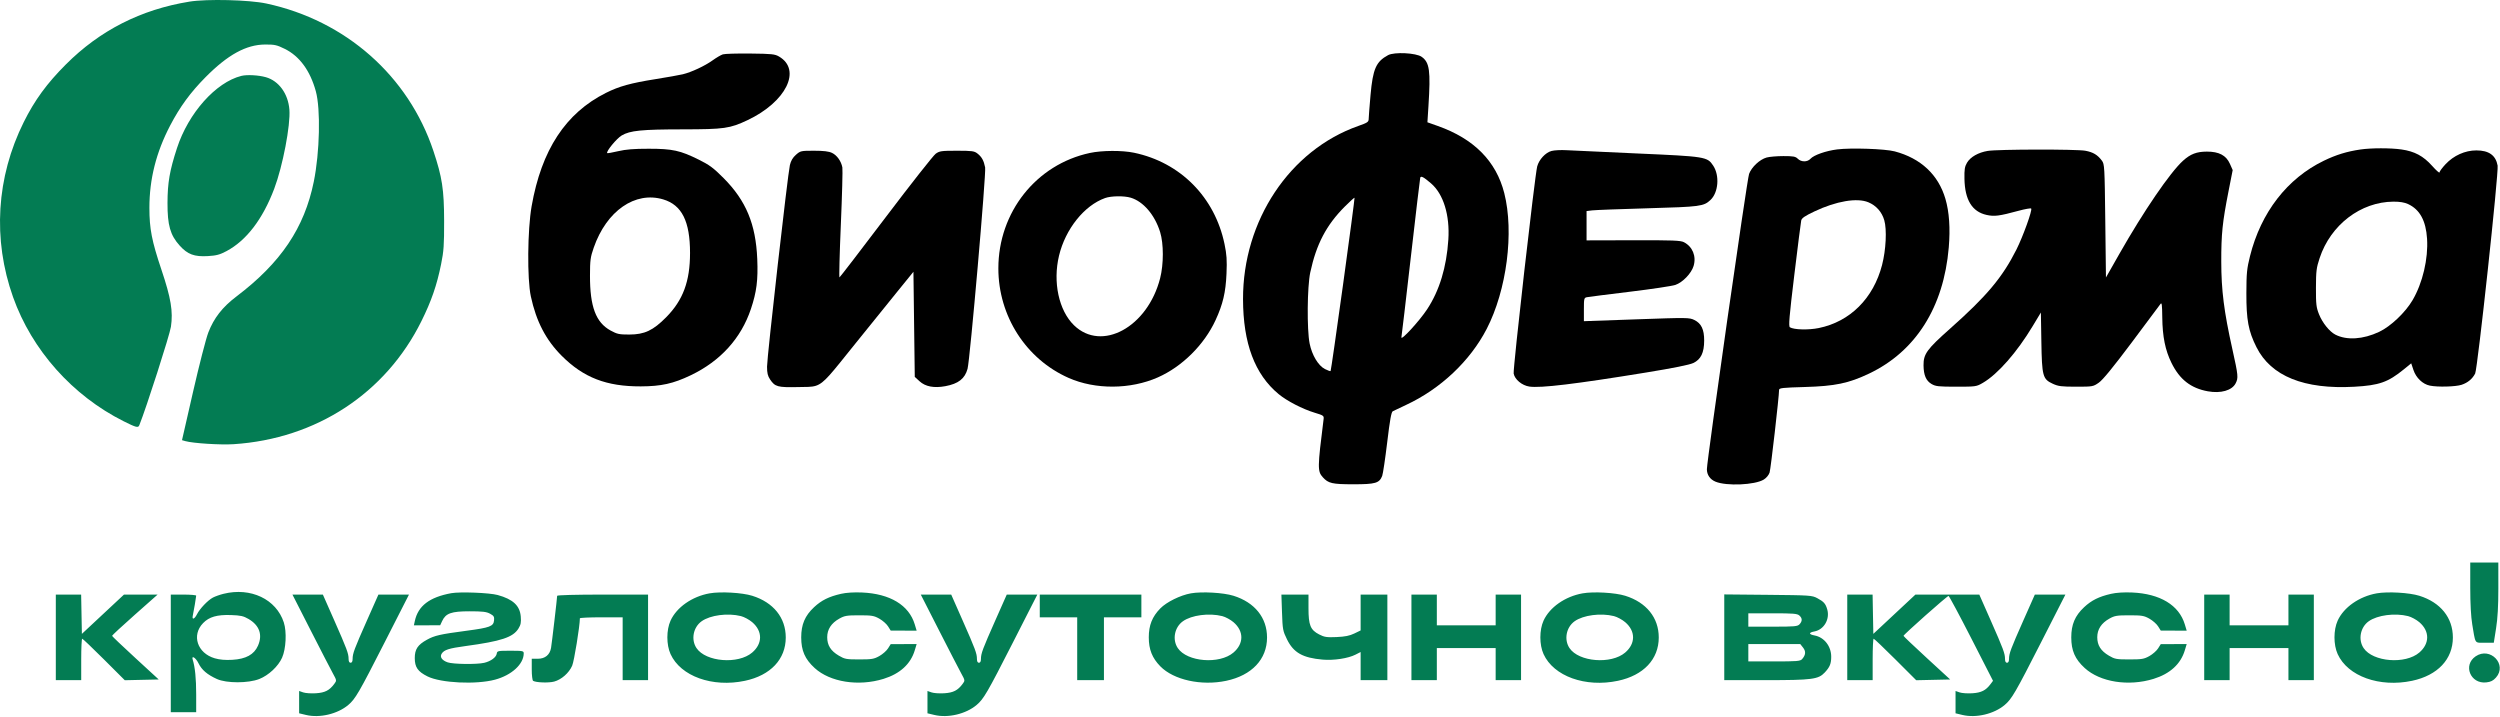 <?xml version="1.0" encoding="UTF-8"?> <svg xmlns="http://www.w3.org/2000/svg" width="1870" height="536" viewBox="0 0 1870 536" fill="none"><path fill-rule="evenodd" clip-rule="evenodd" d="M540.693 40.657C539.288 41.105 535.854 43.113 533.061 45.12C527.221 49.315 517.282 53.964 510.748 55.555C508.273 56.158 499.048 57.801 490.248 59.207C471.679 62.173 463.08 64.558 453.291 69.457C423.105 84.566 405.038 112.099 397.652 154.249C394.555 171.922 394.242 208.582 397.076 221.733C401.109 240.453 408.358 254.368 420.267 266.249C436.54 282.485 453.667 289.095 479.248 289.014C494.57 288.966 503.564 286.968 516.676 280.699C538.894 270.078 554.322 253.074 561.687 231.091C565.96 218.336 567.087 209.46 566.429 193.749C565.335 167.62 558.047 150.101 541.248 133.217C533.702 125.632 530.713 123.409 522.748 119.452C508.802 112.525 503.05 111.269 485.248 111.258C474.178 111.251 468.196 111.73 462.417 113.085C458.111 114.095 454.411 114.745 454.196 114.53C453.118 113.452 461.259 103.534 465.04 101.318C471.314 97.641 479.809 96.793 510.748 96.754C541.812 96.715 545.906 96.133 559.153 89.876C587.961 76.269 599.829 52.339 582.745 42.303C579.609 40.461 577.387 40.228 561.248 40.046C551.348 39.934 542.098 40.209 540.693 40.657ZM516.149 189.249C516.153 165.575 510.05 153.353 496.134 149.165C475.112 142.838 453.695 157.693 444.111 185.249C441.628 192.39 441.327 194.645 441.309 206.249C441.273 229.442 445.711 241.229 456.748 247.249C461.646 249.921 463.179 250.248 470.748 250.236C482.071 250.218 488.5 247.204 498.262 237.338C510.898 224.566 516.146 210.459 516.149 189.249Z" fill="black"></path><path fill-rule="evenodd" clip-rule="evenodd" d="M141.676 1.223C105.388 7.119 74.679 22.734 49.247 48.222C35.028 62.471 25.972 74.866 17.808 91.249C-2.764 132.533 -5.611 178.984 9.779 222.249C23.869 261.861 54.21 295.925 92.481 315.097C101.898 319.814 103.362 320.18 104.225 318.029C109.54 304.771 126.954 250.518 127.86 244.395C129.549 232.98 127.872 222.916 120.755 201.749C113.53 180.264 111.747 171.081 111.751 155.389C111.757 133.983 116.816 113.916 127.238 93.959C134.588 79.884 142.475 69.106 153.748 57.728C170.397 40.924 184.119 33.396 198.269 33.302C205.372 33.255 207.053 33.625 212.954 36.53C224.041 41.988 231.991 52.823 236.23 68.249C239.9 81.608 239.179 113.909 234.721 135.853C227.69 170.457 210.106 196.562 176.85 221.769C166.367 229.715 160.004 237.868 155.821 248.716C154.098 253.185 148.964 273.133 144.414 293.045L136.14 329.249L138.563 329.944C144.272 331.583 164.897 332.9 174.748 332.256C236.558 328.212 288.454 294.219 315.21 240.249C322.688 225.165 326.739 213.44 329.953 197.577C331.926 187.836 332.242 183.307 332.204 165.249C332.155 141.74 330.758 132.622 324.185 112.897C305.489 56.794 258.536 15.355 199.248 2.634C186.339 -0.136 154.797 -0.909 141.676 1.223ZM180.502 56.774C161.435 61.567 140.949 84.552 132.395 110.749C126.906 127.558 125.339 136.602 125.291 151.749C125.238 168.455 127.338 175.852 134.348 183.649C140.321 190.293 145.287 192.148 155.507 191.557C161.854 191.189 164.433 190.501 169.416 187.845C184.32 179.902 196.532 163.933 205.131 141.144C211.489 124.294 217.379 93.565 216.469 81.994C215.533 70.087 208.569 60.497 198.86 57.742C193.358 56.181 184.681 55.724 180.502 56.774ZM1847.75 439.499C1847.75 451.596 1848.29 461.443 1849.27 467.249C1849.32 467.556 1849.37 467.856 1849.42 468.149L1849.5 468.616C1849.62 469.346 1849.73 470.033 1849.84 470.679L1849.84 470.736L1849.85 470.752C1850.86 476.967 1851.26 479.36 1852.63 480.261C1853.49 480.825 1854.73 480.803 1856.75 480.769C1857.3 480.759 1857.9 480.749 1858.57 480.749H1865.36L1867.06 469.999C1868.24 462.568 1868.77 453.305 1868.76 439.999L1868.75 420.749H1858.25H1847.75L1847.75 439.499ZM167.248 444.155C164.498 444.834 160.898 446.109 159.248 446.987C155.424 449.023 149.446 455.299 147.333 459.499C145.461 463.216 143.468 463.853 144.202 460.499C144.93 457.174 146.748 446.509 146.748 445.565C146.748 445.116 142.473 444.749 137.248 444.749H127.748V488.749V532.749H137.248H146.748V519.385C146.748 507.558 145.893 498.998 144.164 493.499C143.001 489.804 146.425 491.904 148.489 496.152C150.898 501.111 155.038 504.639 162.303 507.926C169.457 511.163 185.746 511.144 193.969 507.891C200.942 505.132 208.111 498.427 210.994 491.969C213.947 485.353 214.571 472.562 212.283 465.565C206.598 448.186 187.561 439.135 167.248 444.155ZM337.511 443.711C321.264 446.689 312.728 453.208 310.291 464.499L309.589 467.749L319.419 467.727L329.248 467.706L330.748 464.502C333.459 458.712 337.593 457.249 351.248 457.249C360.931 457.249 363.887 457.598 366.557 459.055C369.381 460.597 369.821 461.329 369.557 464.048C369.126 468.492 366.507 469.479 349.017 471.794C329.183 474.42 325.103 475.346 319.33 478.533C312.441 482.337 310.248 485.649 310.248 492.249C310.248 499.074 312.528 502.349 319.793 505.962C329.761 510.919 356.099 512.189 370.248 508.395C382.72 505.05 391.748 496.774 391.748 488.684C391.748 486.901 390.97 486.749 381.818 486.749C372.422 486.749 371.87 486.865 371.568 488.899C371.153 491.684 367.119 494.644 362.171 495.792C356.594 497.085 338.883 496.859 334.844 495.443C330.586 493.95 328.831 491.436 330.345 488.999C332.154 486.087 335.728 484.939 348.263 483.244C374.924 479.64 383.752 476.715 387.815 470.14C389.559 467.319 389.897 465.554 389.533 461.167C388.857 453.017 383.701 448.213 372.248 445.062C366.14 443.381 344.007 442.521 337.511 443.711ZM530.776 443.821C517.701 446.152 506.12 454.251 501.567 464.249C498.387 471.231 498.387 482.267 501.567 489.249C509.129 505.854 532.899 514.389 557.231 509.235C576.384 505.178 587.748 493.114 587.748 476.837C587.748 462.051 578.545 450.604 562.661 445.634C555.156 443.286 538.947 442.364 530.776 443.821ZM629.065 444.185C620.02 446.249 614.437 449.025 608.888 454.215C602.096 460.568 599.31 467.123 599.31 476.749C599.31 486.672 602.11 493.052 609.383 499.699C620.918 510.241 642.177 513.578 660.9 507.787C673.186 503.986 681.149 496.713 684.229 486.477L685.652 481.749L675.95 481.788L666.248 481.826L664.236 485.025C663.129 486.784 660.204 489.354 657.736 490.736C653.737 492.975 652.105 493.249 642.748 493.249C633.023 493.249 631.893 493.04 627.435 490.42C621.4 486.873 618.757 482.68 618.752 476.647C618.747 470.786 621.786 466.112 627.787 462.749C631.757 460.524 633.404 460.249 642.748 460.249C652.105 460.249 653.737 460.523 657.736 462.762C660.204 464.144 663.129 466.714 664.236 468.473L666.248 471.672L675.95 471.71L685.652 471.749L684.229 467.021C679.899 452.632 665.749 444.089 644.748 443.184C638.712 442.923 632.994 443.289 629.065 444.185ZM890.776 443.821C882.883 445.228 872.611 450.292 867.911 455.094C861.83 461.306 859.289 467.687 859.289 476.749C859.289 485.811 861.83 492.192 867.911 498.404C877.912 508.621 898.639 513.173 917.231 509.235C936.384 505.178 947.748 493.114 947.748 476.837C947.748 462.051 938.545 450.604 922.661 445.634C915.156 443.286 898.947 442.364 890.776 443.821ZM1183.78 443.821C1170.7 446.152 1159.12 454.251 1154.57 464.249C1151.39 471.231 1151.39 482.267 1154.57 489.249C1162.13 505.854 1185.9 514.389 1210.23 509.235C1229.38 505.178 1240.75 493.114 1240.75 476.837C1240.75 462.051 1231.55 450.604 1215.66 445.634C1208.16 443.286 1191.95 442.364 1183.78 443.821ZM1579.07 444.185C1570.02 446.249 1564.44 449.025 1558.89 454.215C1552.1 460.568 1549.31 467.123 1549.31 476.749C1549.31 486.672 1552.11 493.052 1559.38 499.699C1570.92 510.241 1592.18 513.578 1610.9 507.787C1623.19 503.986 1631.15 496.713 1634.23 486.477L1635.65 481.749L1625.95 481.788L1616.25 481.826L1614.24 485.025C1613.13 486.784 1610.2 489.354 1607.74 490.736C1603.74 492.975 1602.11 493.249 1592.75 493.249C1583.02 493.249 1581.89 493.04 1577.44 490.42C1571.4 486.873 1568.76 482.68 1568.75 476.647C1568.75 470.786 1571.79 466.112 1577.79 462.749C1581.76 460.524 1583.4 460.249 1592.75 460.249C1602.11 460.249 1603.74 460.523 1607.74 462.762C1610.2 464.144 1613.13 466.714 1614.24 468.473L1616.25 471.672L1625.95 471.71L1635.65 471.749L1634.23 467.021C1629.9 452.632 1615.75 444.089 1594.75 443.184C1588.71 442.923 1582.99 443.289 1579.07 444.185ZM1777.78 443.821C1764.7 446.152 1753.12 454.251 1748.57 464.249C1745.39 471.231 1745.39 482.267 1748.57 489.249C1756.13 505.854 1779.9 514.389 1804.23 509.235C1823.38 505.178 1834.75 493.114 1834.75 476.837C1834.75 462.051 1825.55 450.604 1809.66 445.634C1802.16 443.286 1785.95 442.364 1777.78 443.821ZM41.748 476.749V508.749H51.248H60.748V493.249C60.748 484.724 61.08 477.749 61.487 477.749C61.893 477.749 69.225 484.738 77.779 493.28L93.334 508.812L106.03 508.53L118.727 508.249L101.315 492.249C91.739 483.449 83.869 475.962 83.826 475.612C83.783 475.261 91.429 468.173 100.817 459.862L117.887 444.749H105.309H92.731L76.989 459.445L61.248 474.141L60.971 459.445L60.695 444.749H51.221H41.748V476.749ZM232.378 471.499C239.876 486.211 247.342 500.676 248.968 503.641C251.914 509.012 251.918 509.044 250.025 511.58C246.391 516.447 243.074 518.133 236.283 518.566C232.738 518.792 228.468 518.499 226.793 517.915L223.748 516.853V525.201V533.55L228.883 534.781C239.139 537.242 252.506 534.079 260.529 527.294C265.812 522.826 268.519 518.165 287.707 480.499L305.918 444.749H294.488H283.059L274.521 463.999C264.97 485.533 263.748 488.811 263.748 492.898C263.748 494.766 263.231 495.749 262.248 495.749C261.265 495.749 260.748 494.766 260.748 492.898C260.748 488.838 259.549 485.612 250.005 463.999L241.505 444.749H230.125H218.745L232.378 471.499ZM416.748 445.662C416.748 447.265 412.786 481.115 412.189 484.611C411.301 489.812 407.73 492.749 402.293 492.749H397.748V500.69C397.748 505.058 398.21 508.916 398.774 509.265C400.916 510.589 410.422 510.922 414.511 509.817C419.98 508.339 425.564 503.418 427.986 497.944C429.438 494.662 433.747 468.155 433.748 462.499C433.748 462.086 440.948 461.749 449.748 461.749H465.748V485.249V508.749H475.248H484.748V476.749V444.749H450.748C430.899 444.749 416.748 445.129 416.748 445.662ZM702.378 471.499C709.876 486.211 717.342 500.676 718.968 503.641C721.914 509.012 721.918 509.044 720.025 511.58C716.391 516.447 713.074 518.133 706.283 518.566C702.738 518.792 698.468 518.499 696.793 517.915L693.748 516.853V525.201V533.55L698.883 534.781C709.139 537.242 722.506 534.079 730.529 527.294C735.812 522.826 738.519 518.165 757.707 480.499L775.918 444.749H764.488H753.059L744.521 463.999C734.97 485.533 733.748 488.811 733.748 492.898C733.748 494.766 733.231 495.749 732.248 495.749C731.265 495.749 730.748 494.766 730.748 492.898C730.748 488.838 729.549 485.612 720.005 463.999L711.505 444.749H700.125H688.745L702.378 471.499ZM777.748 453.249V461.749H791.748H805.748V485.249V508.749H815.748H825.748V485.249V461.749H839.748H853.748V453.249V444.749H815.748H777.748V453.249ZM958.942 458.172C959.373 470.871 959.575 471.954 962.68 478.262C967.577 488.21 974.401 492.085 989.328 493.393C997.616 494.12 1008.37 492.491 1013.9 489.674L1017.75 487.708V498.229V508.749H1027.75H1037.75V476.749V444.749H1027.75H1017.75V458.16V471.571L1013.01 473.863C1009.52 475.553 1006.04 476.252 999.762 476.522C992.381 476.839 990.649 476.579 986.748 474.568C980.201 471.194 978.751 467.648 978.75 454.999L978.748 444.749H968.618H958.487L958.942 458.172ZM1055.75 476.749V508.749H1065.25H1074.75V496.749V484.749H1096.75H1118.75V496.749V508.749H1128.25H1137.75V476.749V444.749H1128.25H1118.75V456.249V467.749H1096.75H1074.75V456.249V444.749H1065.25H1055.75V476.749ZM1289.75 476.687V508.749H1321.07C1355.54 508.749 1360.13 508.15 1364.92 503.023C1368.71 498.959 1369.75 496.426 1369.75 491.265C1369.75 483.386 1364.52 476.679 1357.32 475.328C1352.79 474.479 1352.74 473.16 1357.21 472.322C1364.31 470.99 1368.87 463.162 1366.79 455.895C1365.54 451.539 1364.24 450.059 1359.32 447.426C1355.41 445.338 1353.91 445.236 1322.5 444.937L1289.75 444.625V476.687ZM1381.75 476.749V508.749H1391.25H1400.75V493.249C1400.75 484.724 1401.08 477.749 1401.49 477.749C1401.89 477.749 1409.23 484.738 1417.78 493.28L1433.33 508.812L1446.03 508.53L1458.73 508.249L1441.32 492.249C1431.74 483.449 1423.87 475.968 1423.83 475.624C1423.72 474.802 1456.47 445.749 1457.5 445.749C1457.93 445.749 1465.6 460.035 1474.53 477.496L1490.77 509.244L1488.95 511.685C1485.39 516.444 1482.03 518.136 1475.28 518.566C1471.74 518.792 1467.47 518.499 1465.79 517.915L1462.75 516.853V525.201V533.55L1467.88 534.781C1478.14 537.242 1491.51 534.079 1499.53 527.294C1504.81 522.826 1507.52 518.165 1526.71 480.499L1544.92 444.749H1533.49H1522.06L1513.52 463.999C1503.97 485.533 1502.75 488.811 1502.75 492.898C1502.75 494.766 1502.23 495.749 1501.25 495.749C1500.27 495.749 1499.75 494.766 1499.75 492.898C1499.75 488.838 1498.55 485.612 1489.01 463.999L1480.51 444.749H1456.62H1432.73L1416.99 459.445L1401.25 474.141L1400.97 459.445L1400.7 444.749H1391.22H1381.75V476.749ZM1648.75 476.749V508.749H1658.25H1667.75V496.749V484.749H1689.75H1711.75V496.749V508.749H1721.25H1730.75V476.749V444.749H1721.25H1711.75V456.249V467.749H1689.75H1667.75V456.249V444.749H1658.25H1648.75V476.749ZM1345.92 460.404C1348.19 462.458 1348.24 464.543 1346.09 466.92C1344.6 468.565 1342.6 468.749 1326.09 468.749H1307.75V463.749V458.749H1325.92C1341.42 458.749 1344.36 458.992 1345.92 460.404ZM185.926 463.007C194.085 467.789 196.568 474.846 192.961 483C190.034 489.618 183.968 492.951 173.78 493.541C168.535 493.845 164.346 493.483 160.648 492.408C147.6 488.615 143.124 475.146 151.903 466.089C156.442 461.406 162.328 459.709 172.818 460.061C179.976 460.3 182.135 460.786 185.926 463.007ZM554.247 460.853C556.658 461.46 560.447 463.512 562.667 465.412C570.495 472.112 570.483 481.396 562.637 488.112C552.178 497.065 527.968 495.135 520.998 484.792C516.732 478.462 518.495 469.202 524.823 464.696C531.288 460.092 544.415 458.377 554.247 460.853ZM914.247 460.853C916.658 461.46 920.447 463.512 922.667 465.412C930.495 472.112 930.483 481.396 922.637 488.112C912.178 497.065 887.968 495.135 880.998 484.792C876.732 478.462 878.495 469.202 884.823 464.696C891.288 460.092 904.415 458.377 914.247 460.853ZM1207.25 460.853C1209.66 461.46 1213.45 463.512 1215.67 465.412C1223.5 472.112 1223.48 481.396 1215.64 488.112C1205.18 497.065 1180.97 495.135 1174 484.792C1169.73 478.462 1171.5 469.202 1177.82 464.696C1184.29 460.092 1197.42 458.377 1207.25 460.853ZM1801.25 460.853C1803.66 461.46 1807.45 463.512 1809.67 465.412C1817.5 472.112 1817.48 481.396 1809.64 488.112C1799.18 497.065 1774.97 495.135 1768 484.792C1763.73 478.462 1765.5 469.202 1771.82 464.696C1778.29 460.092 1791.42 458.377 1801.25 460.853ZM1348.69 484.406C1350.93 487.246 1350.71 489.888 1347.98 492.999C1346.61 494.552 1344.27 494.749 1327.09 494.749H1307.75V488.249V481.749H1327.18H1346.6L1348.69 484.406ZM1851.78 490.929C1842.09 497.516 1847.87 511.735 1859.72 510.436C1863.1 510.065 1864.86 509.188 1866.97 506.832C1875.67 497.086 1862.71 483.505 1851.78 490.929Z" fill="#037C53"></path><path d="M595.378 115.769C592.974 117.88 591.604 120.214 590.829 123.519C589.219 130.388 573.748 266.915 573.748 274.254C573.748 279.051 574.264 281.219 576.028 283.837C579.725 289.322 581.663 289.853 596.828 289.534C603.196 289.4 606.955 289.622 610.295 288.545C616.627 286.503 621.453 279.794 639.688 257.149C649.83 244.554 663.78 227.282 670.688 218.768L683.248 203.286L683.748 242.596L684.248 281.905L687.86 285.214C692.204 289.194 698.667 290.42 707.089 288.863C716.867 287.055 721.72 283.265 723.731 275.864C725.545 269.188 737.743 129.566 736.889 125.249C735.866 120.074 734.381 117.392 731.119 114.827C728.76 112.971 727.122 112.749 715.761 112.749C704.171 112.749 702.765 112.948 699.899 114.999C698.169 116.236 681.423 137.499 662.685 162.249C643.947 186.999 628.309 207.362 627.932 207.499C627.556 207.637 628.014 189.862 628.95 167.999C629.886 146.137 630.4 126.899 630.092 125.249C629.221 120.578 626.042 116.116 622.331 114.355C619.919 113.211 616.052 112.749 608.882 112.749C599.11 112.749 598.718 112.837 595.378 115.769Z" fill="black"></path><path fill-rule="evenodd" clip-rule="evenodd" d="M815.248 114.41C775.095 123.003 746.774 158.713 746.774 200.749C746.774 236.367 767.431 268.572 799.328 282.681C819.304 291.518 845.565 291.359 866.09 282.278C884.257 274.239 900.715 257.923 909.217 239.522C914.731 227.588 916.821 218.727 917.419 204.749C917.855 194.582 917.579 190.438 915.941 182.547C908.666 147.492 882.886 121.481 848.248 114.246C839.387 112.395 824.314 112.47 815.248 114.41ZM867.78 173.604C863.803 160.757 855.205 150.7 845.786 147.879C840.795 146.383 831.147 146.516 826.592 148.143C810.999 153.713 796.928 171.322 792.149 191.249C787.412 210.996 791.986 232.251 803.347 243.294C824.086 263.449 858.424 244.706 867.78 208.126C870.464 197.631 870.464 182.273 867.78 173.604Z" fill="black"></path><path fill-rule="evenodd" clip-rule="evenodd" d="M1038.25 41.262C1029.29 46.097 1026.89 51.578 1025.16 71.067C1024.42 79.417 1023.8 87.428 1023.78 88.869C1023.75 91.229 1022.98 91.762 1016 94.221C964.724 112.293 929.657 164.978 929.785 223.749C929.857 256.805 938.568 280.032 956.434 294.803C962.645 299.938 974.356 305.991 983.319 308.699C990 310.717 990.37 310.984 990.049 313.542C985.466 350.031 985.433 352.533 989.465 356.989C993.622 361.583 996.448 362.233 1012.29 362.241C1028.86 362.25 1031.76 361.402 1033.89 355.947C1034.46 354.463 1036.15 343.164 1037.63 330.837C1039.61 314.265 1040.7 308.217 1041.78 307.625C1042.59 307.185 1047.08 305.047 1051.76 302.874C1077.48 290.93 1099.66 270.01 1112.05 246.02C1127.05 216.993 1132.64 173.668 1125.18 144.394C1119.1 120.538 1102.53 103.813 1075.48 94.228L1067.71 91.475L1068.48 79.362C1070.17 52.767 1069.34 46.729 1063.4 42.5C1059.24 39.537 1042.93 38.735 1038.25 41.262ZM1083.36 179.243C1084.55 160.973 1079.7 145.166 1070.45 137.2C1064.83 132.361 1062.82 131.312 1062.33 132.956C1062.12 133.667 1058.96 160.349 1055.31 192.249C1051.66 224.149 1048.49 251.149 1048.26 252.249C1047.59 255.501 1061.76 240.087 1067.54 231.274C1076.74 217.259 1082.01 199.927 1083.36 179.243ZM995.29 277.54C995.539 277.292 999.741 248.1 1004.63 212.669C1009.52 177.238 1013.37 148.091 1013.2 147.898C1013.02 147.706 1009.79 150.643 1006 154.425C992.112 168.316 984.643 182.539 980.074 203.796C977.785 214.45 977.503 246.559 979.607 256.975C981.362 265.665 986.048 273.477 991.043 276.043C993.131 277.115 995.042 277.789 995.29 277.54Z" fill="black"></path><path fill-rule="evenodd" clip-rule="evenodd" d="M1374.15 111.766C1365.75 112.83 1356.74 115.999 1354.23 118.77C1351.93 121.316 1347.31 121.306 1344.75 118.749C1343.05 117.053 1341.42 116.75 1334 116.755C1329.19 116.758 1323.53 117.238 1321.43 117.821C1316.31 119.243 1310.22 124.925 1308.31 130.063C1306.79 134.16 1276.75 344.443 1276.75 350.985C1276.75 355.163 1279.1 358.582 1283.15 360.271C1291.42 363.727 1312.69 362.801 1319.33 358.696C1321.24 357.521 1323.06 355.312 1323.66 353.457C1324.53 350.758 1330.75 296.541 1330.75 291.638C1330.75 290.23 1333.19 289.957 1350 289.483C1372.57 288.845 1382.78 286.715 1398.03 279.464C1432.98 262.84 1453.89 229.765 1457.68 185.116C1458.89 170.821 1458.04 158.523 1455.17 148.739C1449.87 130.679 1436.76 118.412 1417.25 113.234C1410.05 111.324 1384.51 110.454 1374.15 111.766ZM1409.43 164.714C1407.63 158.52 1403.39 153.744 1397.53 151.3C1389.08 147.776 1373.51 150.419 1357.2 158.143C1350.03 161.543 1347.71 163.132 1347.31 164.917C1347.02 166.199 1344.7 184.514 1342.15 205.615C1338.34 237.091 1337.75 244.129 1338.85 244.809C1341.86 246.673 1352.65 246.958 1360.43 245.378C1383.81 240.63 1401.32 223.187 1407.79 198.191C1410.72 186.864 1411.46 171.712 1409.43 164.714Z" fill="black"></path><path d="M1160.52 112.923C1156 114.153 1151.2 119.338 1149.82 124.486C1148.09 130.964 1131.6 276.081 1132.22 279.423C1133.04 283.855 1138.44 288.325 1143.96 289.153C1152.32 290.408 1178.34 287.277 1231.25 278.65C1251.69 275.317 1263.73 272.891 1266.61 271.528C1272.27 268.848 1274.7 263.828 1274.72 254.749C1274.75 246.432 1272.59 241.902 1267.37 239.355C1263.61 237.52 1262.26 237.504 1224.12 238.855L1184.75 240.249L1184.75 231.518C1184.75 223.272 1184.87 222.761 1187 222.311C1188.24 222.05 1202.62 220.218 1218.97 218.24C1235.32 216.262 1250.71 213.96 1253.16 213.123C1258.65 211.255 1265.14 204.503 1266.81 198.943C1268.98 191.683 1266.07 184.519 1259.58 181.164C1257.05 179.852 1251.34 179.633 1221.67 179.71L1186.75 179.801V168.836V157.872L1191 157.361C1193.34 157.08 1212.03 156.374 1232.55 155.792C1271.96 154.674 1274.34 154.358 1279.46 149.551C1285.38 143.99 1286.38 131.317 1281.48 123.913C1277.06 117.238 1275.92 117.055 1224.75 114.798C1199.72 113.694 1175.87 112.592 1171.75 112.349C1167.62 112.107 1162.57 112.365 1160.52 112.923Z" fill="black"></path><path d="M1486.83 112.881C1479.72 114.062 1473.84 117.419 1471.3 121.749C1469.62 124.615 1469.28 126.789 1469.41 133.749C1469.71 149.508 1475.12 158.352 1485.94 160.76C1491.8 162.065 1495.38 161.602 1509.94 157.654C1514.72 156.358 1518.94 155.61 1519.32 155.99C1520.36 157.029 1513.27 176.745 1508.3 186.646C1497.86 207.429 1486.1 221.463 1458.84 245.672C1441.26 261.274 1438.71 264.801 1438.8 273.315C1438.89 280.613 1440.69 284.824 1444.75 287.2C1447.86 289.019 1449.93 289.249 1463.25 289.249C1478.01 289.249 1478.33 289.203 1483.25 286.331C1494.34 279.859 1508.66 263.541 1520.41 243.999L1526.58 233.746L1526.94 255.498C1527.37 281.47 1527.94 283.564 1535.46 287.04C1539.6 288.95 1541.96 289.249 1552.91 289.249C1565.36 289.249 1565.65 289.198 1569.91 286.241C1572.89 284.178 1580.6 274.753 1594.48 256.241C1605.61 241.395 1615.28 228.436 1615.98 227.442C1617.04 225.935 1617.27 227.593 1617.38 237.442C1617.55 251.859 1619.59 261.955 1624.27 271.451C1630.37 283.857 1638.74 290.39 1651.48 292.7C1661.16 294.455 1669.5 292.073 1672.24 286.769C1674.37 282.639 1674.22 281.026 1669.79 261.076C1663.53 232.922 1661.54 217.174 1661.51 195.749C1661.48 174.965 1662.37 166.293 1666.9 143.233L1670.05 127.218L1667.98 122.547C1665.19 116.225 1659.83 113.383 1650.75 113.403C1643.09 113.421 1638.5 115.175 1632.92 120.216C1623.24 128.955 1603.52 157.834 1585.14 190.158L1575.25 207.568L1574.75 165.23C1574.27 124.438 1574.17 122.792 1572.19 120.133C1568.95 115.806 1565.68 113.85 1559.86 112.758C1553.29 111.527 1494.4 111.626 1486.83 112.881Z" fill="black"></path><path fill-rule="evenodd" clip-rule="evenodd" d="M1765.56 111.827C1755.47 113.307 1747.45 115.773 1738.25 120.22C1710.84 133.468 1691.17 158.894 1682.99 191.637C1680.66 200.976 1680.34 204.289 1680.29 219.249C1680.24 239.323 1681.78 247.589 1687.84 259.692C1698.69 281.363 1723.46 291.377 1761.03 289.282C1779.61 288.246 1786.2 285.932 1798.03 276.299L1803.59 271.766L1805.24 276.711C1807.2 282.611 1812.11 287.318 1817.48 288.436C1823.29 289.647 1836.79 289.301 1841.25 287.827C1845.87 286.298 1849.32 283.446 1851.41 279.423C1853.23 275.921 1869.12 128.879 1868.22 123.876C1866.83 116.173 1861.7 112.499 1852.33 112.499C1843.88 112.499 1835.36 116.316 1829.26 122.836C1826.78 125.491 1824.75 128.245 1824.74 128.956C1824.74 129.667 1822.26 127.464 1819.22 124.06C1812.64 116.682 1806.11 113.197 1796.25 111.788C1788.07 110.62 1773.66 110.639 1765.56 111.827ZM1815.44 178.547C1814.58 165.04 1810.01 156.701 1801.25 152.645C1798.51 151.379 1795.03 150.807 1790.25 150.837C1765.81 150.99 1743.31 168.201 1735.09 193.034C1732.67 200.363 1732.37 202.759 1732.33 215.249C1732.3 227.66 1732.56 229.917 1734.64 235.13C1737.17 241.464 1742.44 248.021 1746.82 250.287C1755.32 254.679 1767.61 253.905 1779.62 248.22C1788.25 244.138 1799.19 233.756 1804.61 224.51C1812.13 211.699 1816.4 193.559 1815.44 178.547Z" fill="black"></path></svg> 